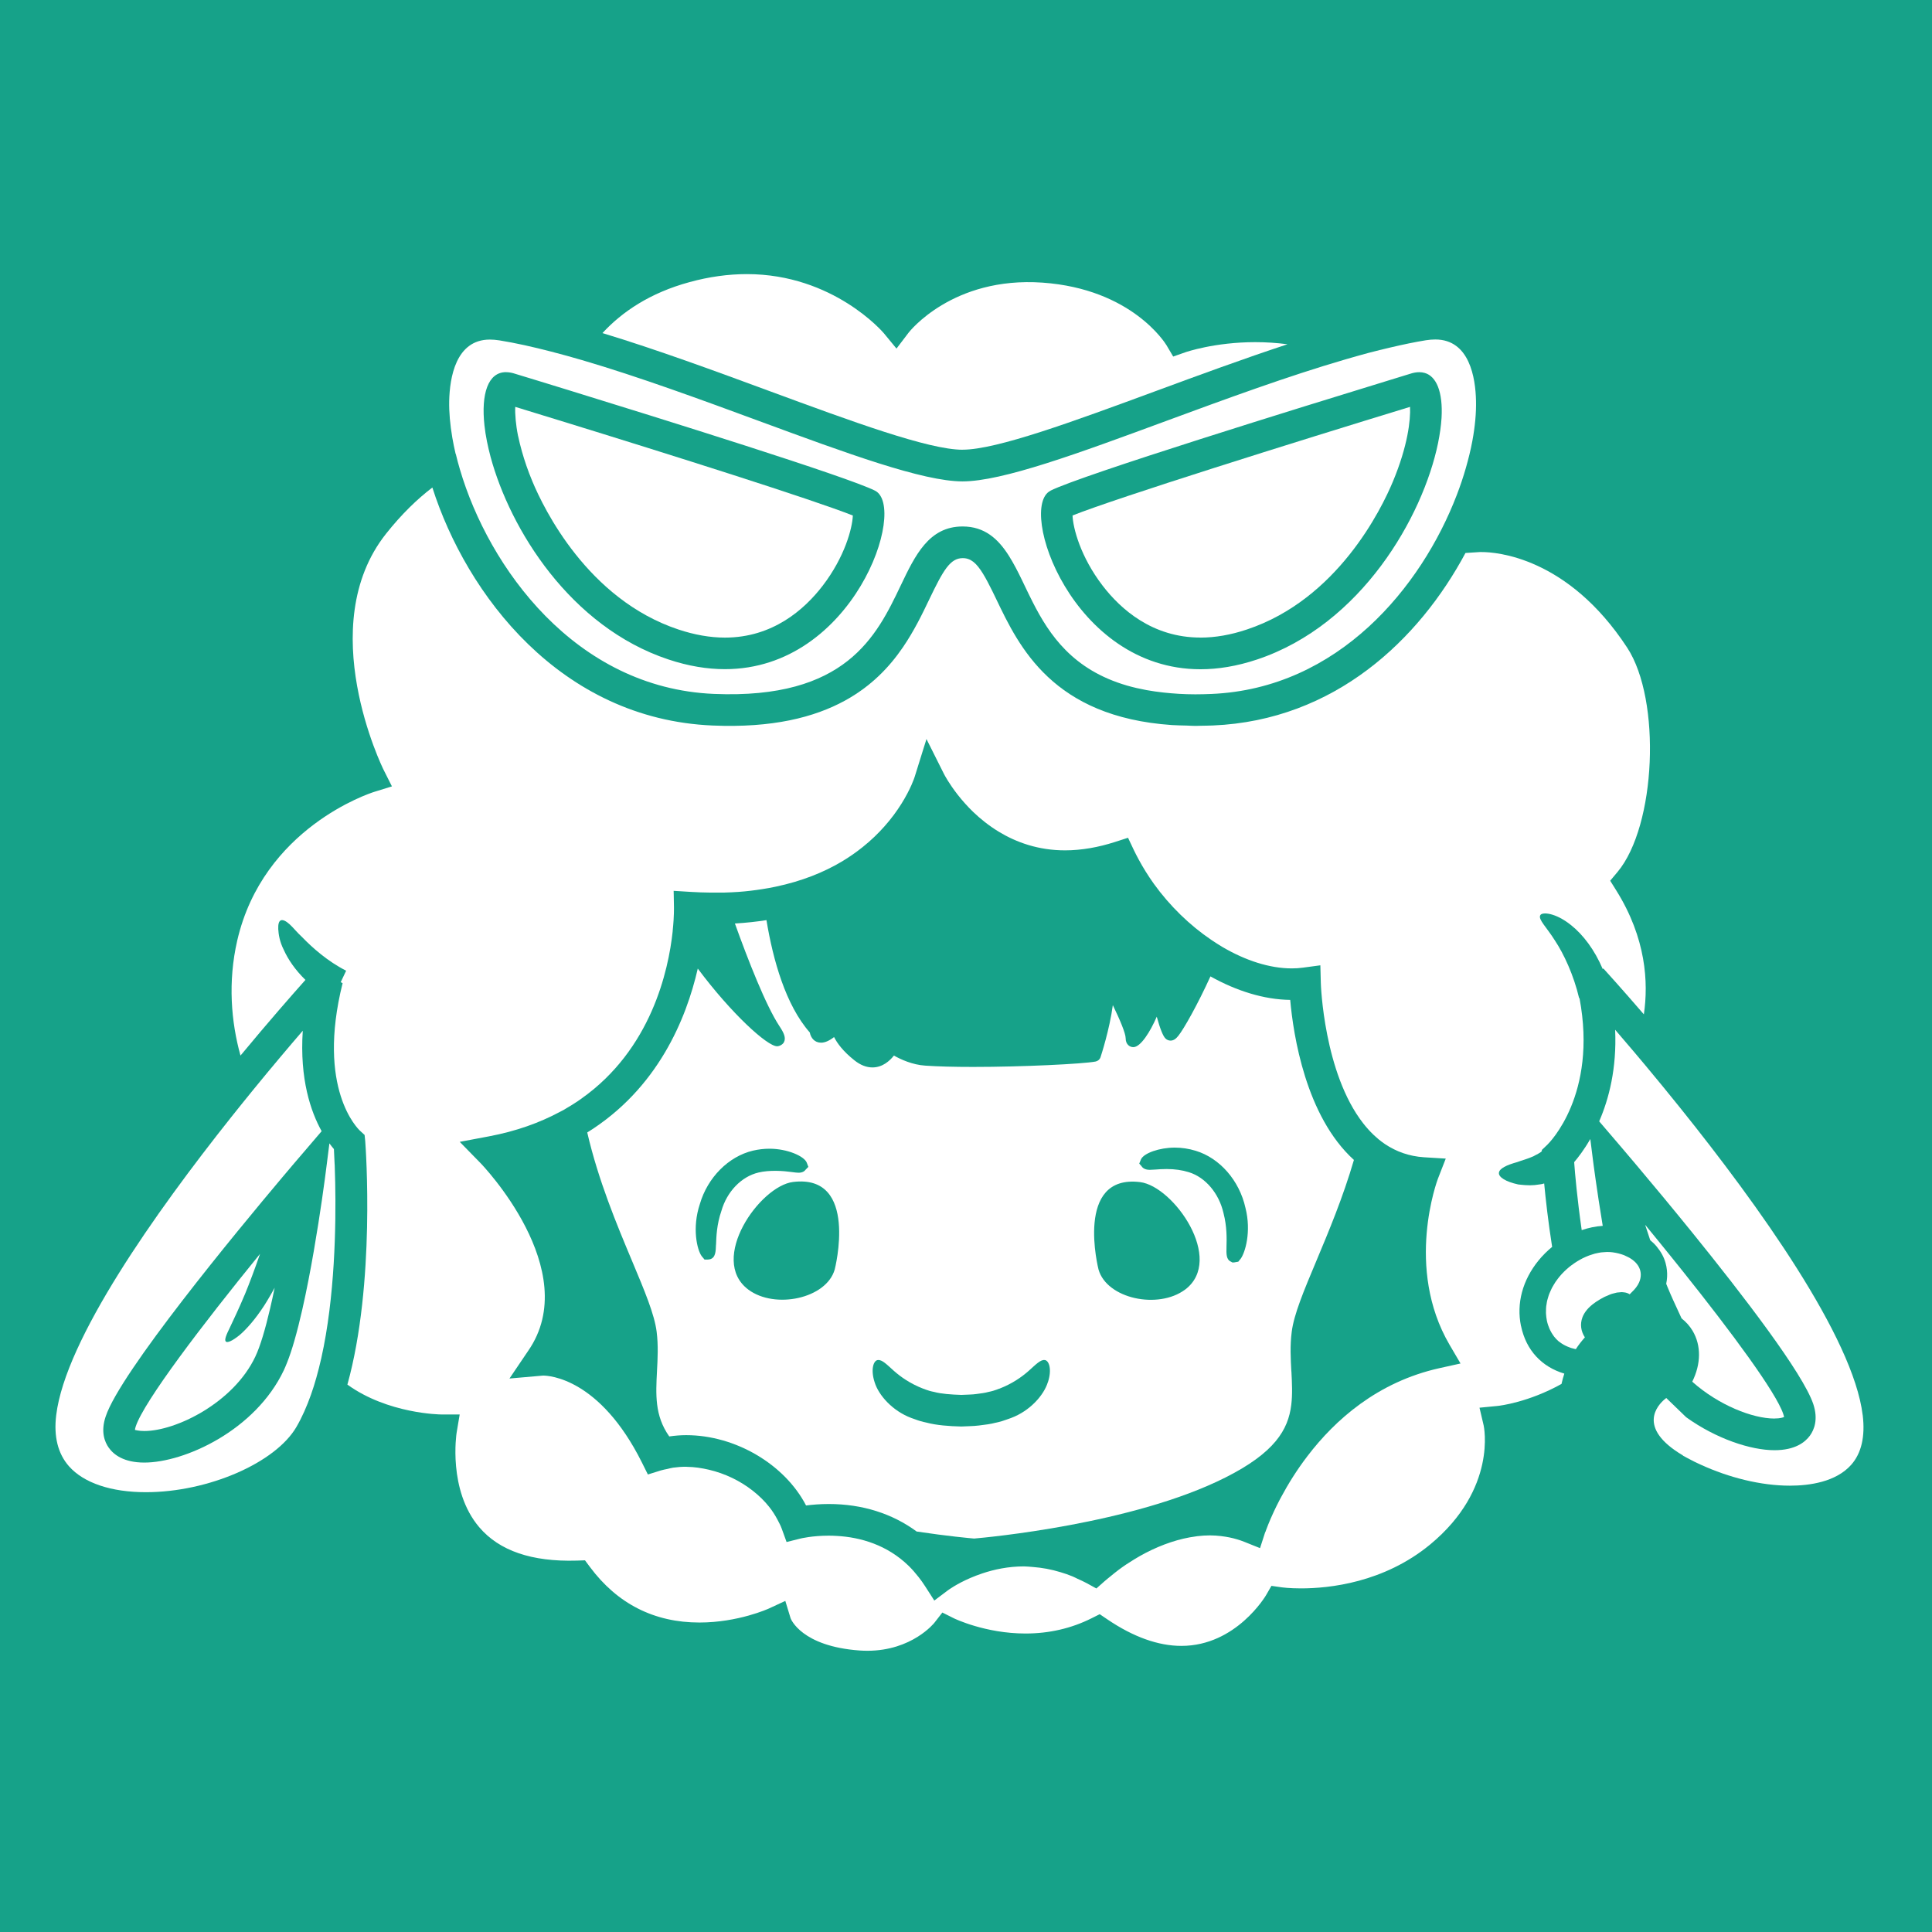 <?xml version="1.0" encoding="UTF-8"?><svg id="_レイヤー_1" xmlns="http://www.w3.org/2000/svg" viewBox="0 0 420 420"><defs><style>.cls-1{fill:#16a289;}.cls-1,.cls-2{stroke-width:0px;}.cls-2{fill:#fff;}</style></defs><rect class="cls-1" width="420" height="420"/><path class="cls-2" d="m280.73,298.15c-.15-2.76-.31-5.62.08-8.62.47-3.79,2.62-8.91,5.35-15.41,2.69-6.41,5.8-13.84,8.17-21.96-10.48-9.5-13.18-27.2-13.85-34.79-5.68-.07-11.66-1.94-17.34-5.11-2.79,6.13-5.79,11.43-6.96,12.89-.45.56-.96,1.07-1.72,1.07-.39,0-.83-.18-1.09-.46-.53-.5-1.17-2.09-1.9-4.74-1.42,3.28-3.51,6.62-5.09,6.62-.8,0-1.67-.6-1.67-1.93,0-1.07-1.28-4.1-2.79-7.2-.71,5.31-2.56,10.97-2.67,11.3-.16.5-.58.86-1.09.96-2.75.52-15.83,1.17-26.6,1.17-4.16,0-7.66-.09-10.41-.28-2.81-.18-5.37-1.37-6.82-2.19-.89,1.13-2.46,2.58-4.67,2.58-1.33,0-2.66-.53-3.96-1.58-2.43-1.93-3.71-3.69-4.38-5.02-1.08.83-2,1.22-2.83,1.22-1.4,0-2.23-1.04-2.45-2.22-5.23-5.94-7.98-15.71-9.42-24.42-2.17.34-4.45.59-6.86.73,2.84,7.9,6.71,17.81,9.67,22.3.98,1.47,1.49,2.57.98,3.53-.25.47-.95.86-1.48.86-2.13,0-9.91-7.07-17.24-16.89-2.5,10.94-8.7,26.11-24.03,35.63,2.43,10.48,6.41,19.99,9.75,27.95,2.72,6.48,4.87,11.6,5.34,15.39.37,2.98.22,5.81.07,8.55,0,0,0,.02,0,.03-.13,2.53-.25,4.9.03,7.19.29,2.39,1.03,4.69,2.64,6.97,1.2-.17,2.42-.28,3.66-.28,10.8,0,21.48,6.41,26.08,15.29,1.31-.17,3.01-.32,4.94-.32,7.32,0,13.83,2.1,19.1,5.98,6.73,1.01,11.56,1.45,12.49,1.53,2.55-.22,34.51-3.12,54.63-13.27,10.68-5.38,13.66-10.35,14.32-15.81.28-2.3.16-4.69.03-7.24Zm-125.08-27.58c-.05,1.52-.1,2.84-1.29,3.18l-.47.07h-.73s-.63-.76-.63-.76c-.99-1.37-2.12-6.1-.39-11.31,1.68-5.76,6.21-10.34,11.54-11.61,1.2-.28,2.41-.42,3.6-.42,3.9,0,7.56,1.63,8.1,3.03l.35.92-.56.57c-.24.34-.7.7-1.56.7-.34,0-.85-.06-1.5-.15-1.76-.25-4.83-.48-7.24.11-3.71.88-6.86,4.16-8.05,8.36-1.01,2.92-1.1,5.57-1.16,7.33Zm25.81,5.4c-1.79,6.33-12.99,8.71-18.79,4.37-8.72-6.56,2.5-22.51,9.73-23.39,14.4-1.78,9.06,19.02,9.06,19.02Zm46.33,24.52c-.86,2.79-3.85,6.21-7.97,7.76,0,0-.34.12-.93.33-.59.23-1.44.5-2.47.71-1.01.28-2.27.44-3.61.6-1.42.17-2.27.13-3.84.22-2.68-.06-5.39-.28-7.45-.82-1.03-.21-1.88-.47-2.47-.7-.59-.21-.93-.33-.93-.33-4.12-1.54-7.12-4.96-7.98-7.76-.92-2.81-.24-4.77.7-4.84.95-.1,1.96,1,3.48,2.35,1.53,1.35,3.54,2.77,6.33,3.86.03-.05.88.44,2.44.73,1.49.41,3.68.57,5.89.64.87-.06,2.47-.05,3.32-.2.93-.13,1.8-.22,2.56-.44,1.55-.3,2.41-.78,2.44-.73,2.78-1.09,4.8-2.51,6.33-3.86,1.52-1.35,2.55-2.47,3.49-2.35.93.1,1.61,2.03.68,4.84Zm29.83-20.14c-5.83,4.35-17,2-18.81-4.37,0,0-5.31-20.78,9.05-19,7.28.91,18.46,16.84,9.76,23.38Zm12.01-6.62l-.43.55-.91.16h-.41s-.25-.15-.25-.15c-1.07-.46-1.04-1.65-1-3.26.05-1.75.11-4.38-.65-7.3-.98-4.31-3.92-7.78-7.52-8.9-1.47-.46-3.05-.69-4.84-.69-.95,0-1.78.06-2.44.11-.5.04-.92.06-1.23.06-1.04,0-1.55-.4-1.8-.8l-.49-.55.38-.93c.62-1.36,4.04-2.55,7.33-2.55,1.53,0,3.06.23,4.56.69,5.25,1.59,9.5,6.47,10.82,12.41,1.32,5.16-.06,9.81-1.1,11.15Z"/><path class="cls-2" d="m330.65,288.27c-1.02-4.93.34-9.98,3.81-14.25.89-1.09,1.89-2.08,2.96-2.96-.86-5.48-1.4-10.3-1.73-13.79-.15.04-.31.1-.46.13-.18.04-.35.05-.52.08-.75.13-1.46.19-2.12.19-.75,0-1.43-.06-2.06-.13-.16-.02-.33-.03-.48-.05-2.77-.61-4.28-1.6-4.2-2.52.08-.96,1.7-1.71,3.97-2.34.52-.2,1.09-.37,1.67-.56.63-.21,1.28-.44,1.89-.72.14-.06.23-.14.36-.2.43-.21.85-.44,1.18-.67.11-.08.17-.15.26-.22v-.27s1.02-.97,1.02-.97l.14-.13c.46-.44,10.98-10.9,7.03-31.91l-.08.02c-1.19-5.07-3.35-9.66-5.25-12.52-1.86-2.97-3.66-4.57-3.21-5.49.31-.79,3.29-.65,6.76,2.17,2.55,2.04,5.05,5.3,6.82,9.48l.16-.09c.55.6,3.9,4.29,8.79,9.96,1.02-6.94.49-16.56-6-26.94l-1.32-2.11,1.6-1.91c8.38-10.03,9.55-37.37,2.1-48.75-12.95-19.79-28.6-20.79-31.6-20.79-.26,0-.42,0-.46,0l-3.1.2c-10.09,18.85-28.43,36.38-54.91,37.5-.87.04-1.7.04-2.53.06-.41,0-.85.03-1.26.03h0c-.66,0-1.24-.05-1.88-.07-1.09-.03-2.2-.04-3.23-.11-25.93-1.77-33.24-17.02-38.17-27.32-.32-.67-.61-1.27-.9-1.85-.34-.69-.66-1.32-.97-1.9-.36-.68-.7-1.3-1.04-1.84-1.44-2.35-2.68-3.38-4.4-3.38-2.72,0-4.22,2.59-7.27,8.95-1.52,3.19-3.29,6.85-5.75,10.45-2.91,4.26-6.83,8.41-12.56,11.56-6.69,3.67-15.83,5.98-28.78,5.43-33.13-1.4-53.53-28.51-60.94-51.74-3.26,2.49-6.66,5.75-10.07,10.05-15.9,20.06-.7,50.99-.54,51.3l1.82,3.62-3.87,1.2c-.98.31-24.12,7.85-29.76,32.32-2.06,8.98-1.33,17.67.71,25,6.17-7.45,11.32-13.31,14.12-16.45-2.24-2.17-3.82-4.52-4.74-6.6-.88-1.74-1.11-3.34-1.17-4.44-.05-1.11.15-1.76.59-1.92.44-.16,1.1.17,1.86.85.77.68,1.56,1.73,2.77,2.84,2.18,2.26,5.55,5.26,9.54,7.27l-1.18,2.49.41.22c-5.74,23,3.39,31.72,3.78,32.08l1,.92.14,1.38c.11,1.49,2.23,30.88-3.88,52.89,8.8,6.36,20.18,6.49,20.35,6.49h4.06s-.67,4-.67,4c-.02.12-1.93,12.46,4.92,20.51,4.35,5.12,11.41,7.55,21.2,7.26l1.79-.06,1.07,1.44c5.96,8.01,13.97,12.08,23.81,12.08,8.43,0,15.02-3.01,15.09-3.04l3.58-1.66,1.15,3.78c.06.16,2.36,6.09,14.99,7,.57.04,1.14.06,1.69.06,9.72,0,14.54-6.03,14.58-6.09l1.73-2.22,2.52,1.26c.06.03,6.8,3.3,15.56,3.3,5.13,0,9.95-1.11,14.33-3.3l1.8-.9,1.67,1.13c5.65,3.83,11.07,5.76,16.09,5.76,11.91,0,18.35-10.93,18.41-11.04l1.16-2.01,2.3.33s1.59.22,4.13.22h0c6.16,0,17.99-1.24,28.06-9.53,14.68-12.13,11.67-25.78,11.64-25.92l-.9-3.83,3.91-.38c.5-.05,6.75-.79,13.92-4.79.16-.75.37-1.49.61-2.24-4.92-1.47-8.31-5.09-9.4-10.31Zm-55.6,44.78l-1.13,3.5-3.42-1.37c-.51-.21-1.04-.38-1.57-.54-1.09-.33-2.21-.55-3.36-.69-.04,0-.09-.01-.13-.02-.79-.09-1.59-.15-2.41-.15-.9,0-1.81.06-2.74.17-.11.01-.21.04-.32.05-3.57.46-7.32,1.72-10.98,3.62-.83.43-1.64.9-2.46,1.4-1.14.69-2.26,1.43-3.35,2.25-.62.46-1.21.95-1.82,1.45-.4.33-.81.64-1.2.99l-1.82,1.61-2.13-1.17s-.07-.03-.1-.05c-.62-.34-1.26-.61-1.89-.9-.35-.16-.7-.36-1.05-.5-.88-.37-1.76-.66-2.66-.93-1.96-.6-3.96-.97-5.97-1.12-.64-.04-1.29-.13-1.93-.13-3.44,0-6.52.67-9.08,1.53-1.85.62-3.43,1.33-4.64,1.96-1.16.61-2,1.14-2.44,1.44-.23.16-.37.25-.37.26l-.07.05-2.19,1.65-.71.54-.39-.61-1.38-2.15-.02-.03-.22-.34c-.45-.71-.92-1.35-1.41-1.98-.69-.88-1.4-1.69-2.14-2.42-2.37-2.31-4.99-3.85-7.62-4.86-2.74-1.05-5.48-1.52-7.97-1.66-.62-.04-1.22-.06-1.8-.06-3.6,0-6.13.62-6.15.63l-1.52.38-1.5.37-.34-.95-.72-1.98c-.24-.67-.59-1.3-.92-1.94-.51-.96-1.1-1.89-1.8-2.77-1.02-1.29-2.23-2.46-3.58-3.52-2.75-2.16-6.06-3.75-9.55-4.56-1.56-.36-3.13-.6-4.71-.62-.07,0-.14-.02-.22-.02-.96,0-1.91.07-2.83.2-.42.06-.81.18-1.21.27-.5.11-1.01.19-1.49.34l-.63.2-2.02.63-.13.04-1.3-2.61c-9.17-18.36-20.25-18.89-21.49-18.89l-7.3.64,4.07-6.02c12.13-17.5-10.15-40.61-10.38-40.83l-4.5-4.6,6.32-1.19c5.97-1.12,11.04-2.97,15.37-5.28.3-.16.61-.31.9-.47.36-.21.7-.43,1.06-.64.28-.17.56-.33.83-.5.38-.24.76-.48,1.13-.73.25-.17.49-.34.74-.52,15.27-10.73,19.03-27.91,19.94-36.43,0-.03,0-.06,0-.1.09-.89.16-1.68.2-2.36,0,0,0-.02,0-.02.07-1.12.08-1.94.08-2.35,0-.12,0-.21,0-.26v-.17s-.05-2.69-.05-2.69l-.02-.86,1.46.09,2.26.14c1.45.09,2.84.14,4.21.15h0c.51,0,1.01,0,1.51,0,.5,0,1.02,0,1.51,0,1.08-.03,2.13-.08,3.16-.15,1.8-.13,3.51-.34,5.15-.6.48-.08.96-.15,1.43-.24.48-.09.96-.18,1.43-.28,5.78-1.21,10.52-3.15,14.38-5.44,1.7-1.01,3.22-2.08,4.6-3.19,1.83-1.46,3.38-2.97,4.7-4.46.76-.85,1.44-1.7,2.05-2.51.63-.85,1.19-1.67,1.67-2.44,2.01-3.21,2.81-5.61,2.9-5.92l1.29-4.14.48-1.54.49-1.56.28-.91.39.78.67,1.33.66,1.32,2.1,4.19c.11.22,1.1,2.1,2.99,4.51.47.6.99,1.23,1.57,1.87.55.61,1.13,1.23,1.78,1.85,1.55,1.49,3.39,2.97,5.53,4.28,3.84,2.33,8.62,4.07,14.45,4.07,1.78,0,3.61-.17,5.48-.49,1.74-.3,3.52-.74,5.32-1.32l1.62-.52,1.26-.41.39.83.9,1.9c.33.69.69,1.37,1.05,2.04.47.87.97,1.73,1.5,2.58.56.9,1.15,1.78,1.76,2.64,3.48,4.84,7.83,9.05,12.5,12.21.41.28.83.55,1.25.82.41.26.82.51,1.23.76,4.98,2.91,10.2,4.62,15.02,4.62.83,0,1.64-.05,2.42-.16l3.79-.51.1,3.83c0,.27.64,19.57,9.22,30.53.35.45.71.88,1.09,1.3.18.2.37.4.55.59.4.42.82.81,1.26,1.19.16.14.31.28.47.41.44.36.9.7,1.37,1.02,2.4,1.61,5.21,2.65,8.49,2.86l4.71.29-1.71,4.39c-.07.18-7.27,19.32,2.54,36.09l2.38,4.06-4.6,1.02c-13.46,3-22.69,11.27-28.66,19.09-2.41,3.15-4.28,6.22-5.69,8.85-.12.23-.24.46-.36.67-.48.91-.89,1.75-1.25,2.52-.54,1.15-.95,2.12-1.25,2.87-.4.99-.6,1.59-.61,1.63Z"/><path class="cls-2" d="m209.26,97.76c7.43,0,24.24-6.2,42.03-12.76,9.24-3.41,19.06-7.02,28.6-10.16-2.29-.3-4.62-.46-7-.46-8.86,0-15.11,2.17-15.17,2.19l-2.68.94-1.44-2.44c-.29-.48-7.59-12.26-26.98-13.63-19.58-1.37-29.01,10.76-29.1,10.88l-2.63,3.46-2.76-3.35c-.1-.12-10.93-12.84-29.77-12.84-4.05,0-8.24.58-12.46,1.74-8.64,2.35-14.69,6.49-18.93,11.08,11.87,3.6,24.58,8.28,36.34,12.62,17.77,6.55,34.54,12.74,41.94,12.74Z"/><path class="cls-2" d="m404.93,307.63c-2.06-16.95-22.78-45.75-39.6-66.7-2.68-3.34-5.26-6.48-7.64-9.33-.85-1.02-1.67-2-2.47-2.94-1.47-1.73-2.85-3.35-4.1-4.8.37,8.4-1.35,15.02-3.47,19.91l4.63,5.41c1.11,1.3,4.7,5.52,9.35,11.13,1.02,1.23,2.09,2.53,3.2,3.89.97,1.19,1.97,2.42,3,3.68,11.02,13.61,24.12,30.64,26.37,37.37,1.09,3.31.2,5.54-.73,6.83-1.05,1.45-3.24,3.18-7.71,3.18-5.15,0-12.63-2.46-19.19-7.16l-4.18-4.04-.15-.15s-.14.1-.34.27c-1.42,1.18-6.27,6.16,3.97,12.23,0,.01-.01.02-.02.03.5.29,1.03.55,1.54.82.29.15.57.31.84.44.29.15.6.29.9.43.22.1.45.21.65.3,6.05,2.77,12.99,4.54,19.32,4.54,4.25,0,10-.79,13.33-4.53,2.23-2.51,3.07-6.15,2.51-10.8Z"/><path class="cls-2" d="m343.85,267.42c1.51-.52,3.04-.83,4.57-.93-1.29-7.79-2.1-14.08-2.17-14.66l-.53-4.22c-1.33,2.31-2.62,3.99-3.51,5.03.18,2.48.66,7.98,1.64,14.77Z"/><path class="cls-2" d="m385.76,308.37c1.28,0,1.88-.23,2.09-.34-.03-.07-.06-.29-.18-.63-1.58-4.72-11.16-17.66-21.78-30.96-.88-1.1-1.76-2.2-2.65-3.3-.92-1.14-1.85-2.29-2.77-3.42-.95-1.16-1.89-2.32-2.83-3.46.37,1.15.74,2.26,1.1,3.34.54.44,1.02.91,1.44,1.43.87,1.05,1.54,2.22,1.9,3.54.14.5.24,1.01.29,1.52.11,1,.06,2.01-.15,2.99.09.23.19.48.28.7.43,1.05.84,1.99,1.24,2.87.7,1.56,1.33,2.89,1.82,3.96.95.74,1.77,1.64,2.4,2.7,1.89,3.19,1.84,7.19-.08,11.06,5.71,5.09,13.12,8.01,17.86,8.01Z"/><path class="cls-2" d="m344,286.39c.43-1.13,1.32-2.24,2.77-3.24.06-.04.11-.09.18-.13.64-.43,1.24-.77,1.78-1.05.23-.12.42-.18.63-.27.3-.13.62-.29.89-.38.23-.08.42-.11.63-.17.1-.03.21-.06.31-.08.1-.02.22-.06.32-.08.2-.03.37-.04.55-.05.14-.01.3-.04.42-.04.01,0,.02,0,.04,0,.21,0,.37.03.55.05.08.01.17.01.24.03.17.03.3.08.42.12.04.01.09.02.12.04.12.05.2.09.27.13.01,0,.04.02.05.03.07.04.1.07.1.07.17-.13.27-.28.42-.42.74-.69,1.3-1.41,1.63-2.15.99-2.25,0-4.51-2.87-5.75-.14-.06-.25-.13-.4-.19-.73-.27-1.54-.49-2.48-.62-.37-.05-.76-.07-1.14-.07h0s-.02,0-.03,0c-.02,0-.04,0-.06,0-.16,0-.33.03-.49.03-.27.02-.53.03-.8.06-.18.02-.37.07-.55.1-.25.05-.51.1-.76.16-.19.05-.39.12-.58.18-.24.08-.49.15-.73.24-.2.07-.39.16-.59.24-.01,0-.03.01-.05.02-.22.1-.44.19-.66.3-.2.1-.39.2-.58.31-.23.13-.45.25-.67.39-.19.12-.38.24-.57.37-.22.15-.43.29-.63.45-.02.02-.04.03-.06.04-.16.13-.33.25-.49.38-.2.16-.4.34-.59.51-.17.16-.34.32-.51.48-.18.18-.36.37-.54.56-.16.17-.31.35-.46.53-.13.16-.25.32-.38.48,0,0,0,0,0,0-.03.04-.07.1-.1.14-.14.19-.28.37-.41.56-.15.22-.28.44-.41.67-.12.2-.23.39-.34.59-.12.23-.23.47-.33.71-.09.2-.19.41-.27.62-.1.25-.17.51-.25.77-.06.2-.13.41-.18.62-.07.28-.11.56-.15.84-.03.2-.08.39-.09.59-.03.32-.03.64-.03.97,0,.17-.02.34,0,.51.03.5.09,1,.19,1.51.13.63.32,1.18.54,1.7.06.15.14.29.21.44.18.36.37.69.59,1,.08.11.16.23.24.34.3.37.62.72.97,1.01.04.04.1.06.14.1.32.25.65.47.99.66.12.07.24.13.37.19.3.15.6.27.9.38.11.04.22.08.32.12.26.08.52.14.77.2.08.02.17.05.25.06.59-.92,1.26-1.76,1.97-2.57-.85-1.3-1.1-2.84-.53-4.35Z"/><path class="cls-2" d="m72.75,253.2c-.06-1.45-.12-2.61-.16-3.4-.29-.34-.62-.75-.98-1.24l-.54,4.27-.22,1.71c-.04.35-.35,2.74-.86,6.27-.89,6.11-2.4,15.62-4.28,23.9-.55,2.42-1.13,4.73-1.73,6.81-.51,1.77-1.04,3.37-1.59,4.74-.23.57-.45,1.11-.68,1.6-6.2,13.11-21.6,20.09-30.34,20.09h0c-4.47,0-6.65-1.73-7.7-3.19-.93-1.29-1.81-3.53-.7-6.82,3.18-9.62,28.53-40.28,38.34-51.93.88-1.05,1.64-1.94,2.24-2.65.55-.65.99-1.17,1.27-1.49l.98-1.14,4.12-4.82c-2.35-4.24-4.8-11.3-4.1-21.84-3.04,3.53-6.78,7.95-10.85,12.94-.78.96-1.58,1.94-2.38,2.94-.77.95-1.54,1.92-2.33,2.91-16.51,20.77-36.04,48.33-38.04,64.77-.57,4.66.37,8.4,2.78,11.13,3.22,3.63,9.16,5.63,16.73,5.63,13.52,0,28.2-6.38,32.73-14.22,1.2-2.07,2.23-4.41,3.13-6.94.43-1.2.82-2.45,1.18-3.73.39-1.38.75-2.81,1.08-4.26,2.96-13.23,3.21-28.76,3.02-38.14-.03-1.46-.07-2.77-.11-3.9Z"/><path class="cls-2" d="m53.2,281.47c1.04-2.53,2.17-5.55,3.33-8.89-12.53,15.39-25.21,32.03-27.03,37.54-.13.4-.16.63-.16.74,0,0,.01,0,.02,0,.15,0,.74.23,2.02.23,6.88,0,19.39-6.15,24.12-16.16,1.1-2.31,2.19-6.06,3.21-10.43.34-1.46.68-2.99,1-4.56-.42.78-.85,1.53-1.28,2.25-.32.53-.63,1.07-.95,1.56-1.92,2.97-3.86,5.18-5.4,6.49-1.59,1.29-2.67,1.73-2.99,1.4-.34-.35.07-1.4.89-3.05.79-1.7,1.94-4.06,3.21-7.11Z"/><path class="cls-2" d="m260.96,138.61c3.21,0,6.62-.59,10.12-1.77,19.72-6.57,29.27-26.26,31.72-32.14,3.23-7.74,3.87-13.37,3.73-16.25-25.26,7.71-63.69,19.76-73.37,23.61.11,2.76,1.74,9.01,6.55,15.27,3.95,5.14,10.84,11.27,21.25,11.27Z"/><path class="cls-2" d="m99.08,98.67c.26,1.11.57,2.25.91,3.4,6.23,21.19,24.99,47.51,55.21,48.78,28.7,1.21,35.35-12.55,40.59-23.53,3.16-6.62,6.15-12.87,13.47-12.87,4.77,0,7.7,2.66,10.04,6.34,1.02,1.61,1.94,3.4,2.84,5.26.21.43.42.85.62,1.29.55,1.16,1.13,2.35,1.74,3.55,3.65,7.19,8.75,14.73,20.52,18.15,1.31.38,2.72.7,4.21.98,1.18.21,2.41.39,3.7.53,2.15.23,4.41.39,6.91.39h0c1.13,0,2.29-.03,3.49-.08,27.64-1.17,45.7-23.27,53.36-43.25.76-1.97,1.41-3.92,1.96-5.83.58-2.02,1.07-4,1.42-5.89.59-3.16.86-6.11.8-8.73-.1-4.99-1.39-13.36-8.85-13.36-.65,0-1.34.06-2.05.17-2.41.39-4.98.93-7.62,1.55-1.62.38-3.25.77-4.94,1.22-1.64.44-3.34.93-5.03,1.42-12.43,3.62-26.12,8.65-38.73,13.3-19.19,7.08-35.75,13.19-44.41,13.19-8.62,0-25.16-6.1-44.32-13.16-12.48-4.6-26.03-9.58-38.37-13.2-1.14-.33-2.26-.65-3.38-.96-1.13-.31-2.23-.61-3.33-.89-3.98-1.03-7.8-1.89-11.3-2.45-.71-.11-1.4-.17-2.05-.17-7.44,0-8.73,8.36-8.84,13.34-.05,2.42.19,5.12.68,8,.2,1.15.44,2.33.72,3.53Zm129.28,8c6.73-3.39,55.75-18.53,72.79-23.75,1.65-.51,3.02-.93,4-1.23,1.18-.36,1.83-.56,1.83-.56.56-.15,1.08-.22,1.57-.22.41,0,.8.06,1.16.16,1.31.37,2.26,1.42,2.88,2.96.68,1.71.95,4.04.79,6.81-.1,1.69-.37,3.56-.77,5.53-3.29,15.92-16.63,39.43-39.34,47-4.4,1.47-8.5,2.12-12.3,2.12-27.99,0-39.8-35.24-32.6-38.81Zm-118.36-25.76c.49,0,1.01.07,1.57.22,0,0,2.03.62,5.38,1.64.97.3,2.03.62,3.22.99,1.01.31,2.11.65,3.26,1,20.44,6.3,60.72,18.86,66.78,21.9,7.17,3.57-4.63,38.81-32.62,38.81-3.81,0-7.91-.65-12.31-2.12-21.31-7.1-34.38-28.29-38.63-44.02-.31-1.16-.57-2.28-.79-3.37-.24-1.2-.42-2.35-.54-3.45-.76-6.88.77-11.61,4.68-11.61Z"/><path class="cls-2" d="m112.63,94.77c.21,1.04.5,2.19.84,3.4.56,1.97,1.28,4.13,2.28,6.51,2.45,5.88,12,25.59,31.71,32.16,3.51,1.17,6.92,1.77,10.13,1.77,10.4,0,17.29-6.12,21.24-11.26,4.81-6.26,6.46-12.51,6.57-15.28-8.6-3.42-39.38-13.16-63.85-20.69-1.11-.34-2.2-.68-3.29-1.01-1.1-.34-2.19-.67-3.25-1-1.02-.31-2.02-.62-3-.92-.04.77-.01,1.75.1,2.9.1,1.01.25,2.14.51,3.42Z"/></svg>